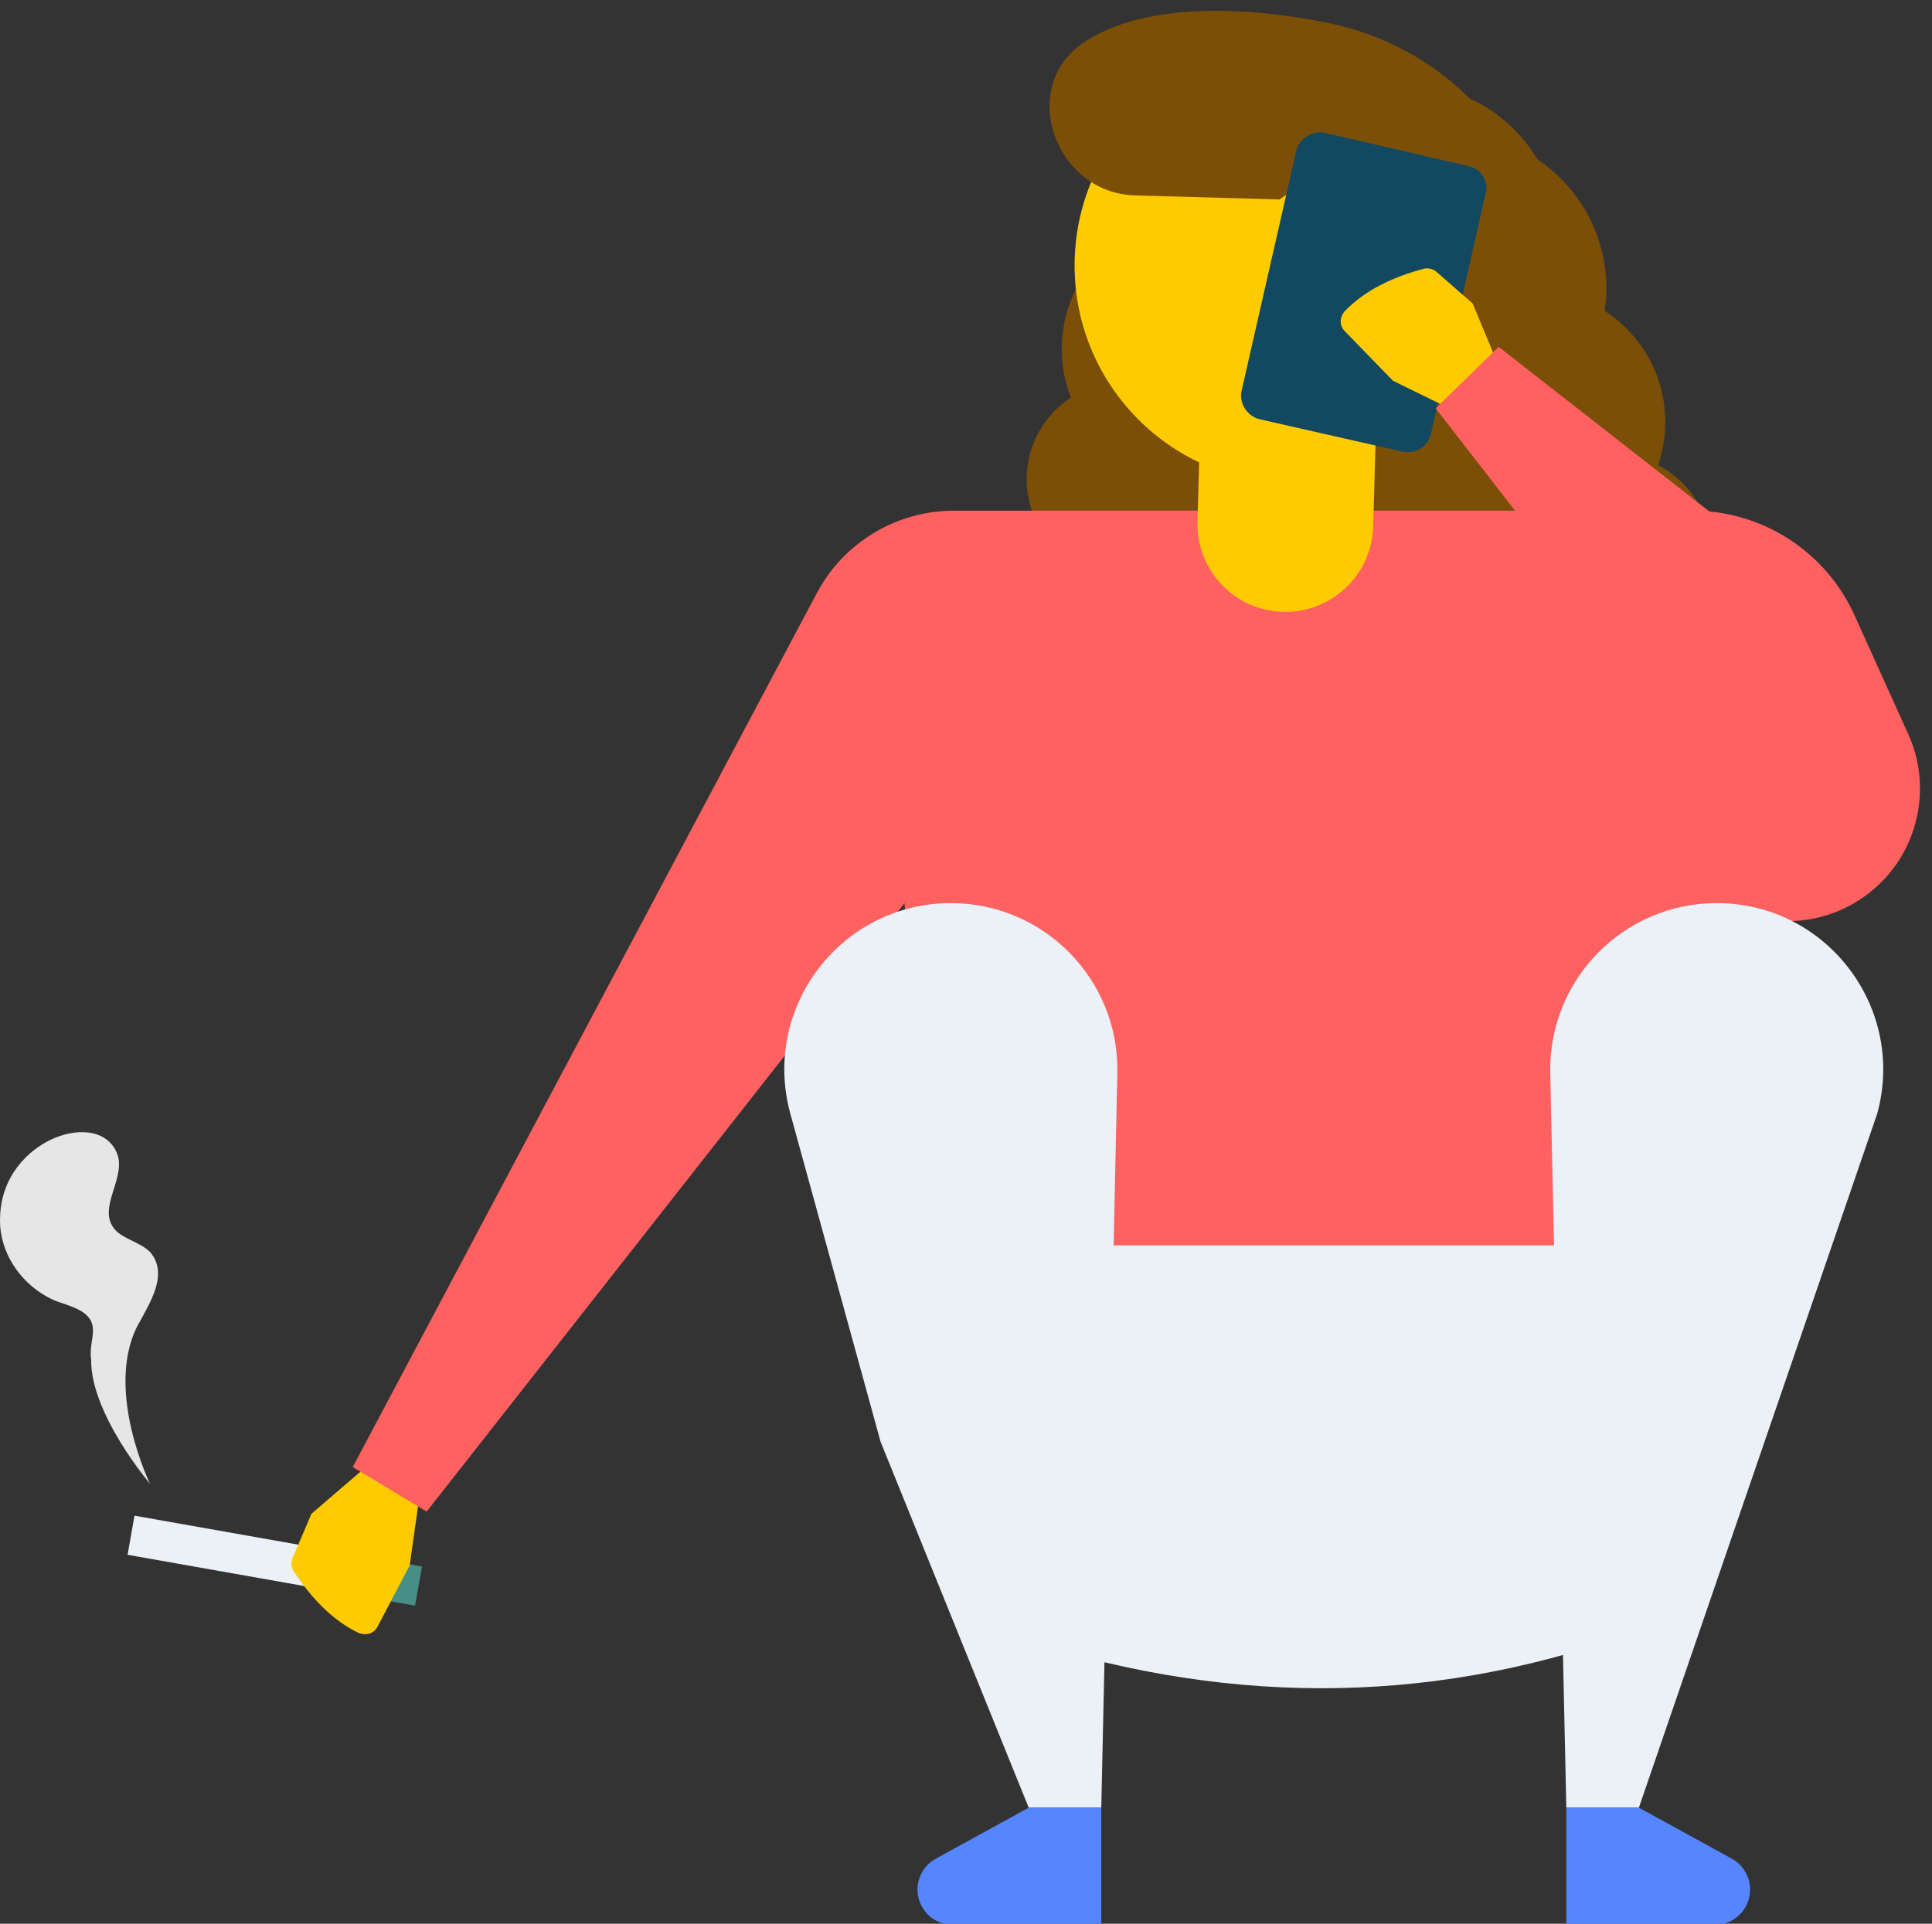 <?xml version="1.0" encoding="UTF-8"?><svg xmlns="http://www.w3.org/2000/svg" xmlns:xlink="http://www.w3.org/1999/xlink" height="48.1" preserveAspectRatio="xMidYMid meet" version="1.0" viewBox="0.5 0.3 48.3 48.1" width="48.3" zoomAndPan="magnify"><rect x="0.5" y="0.3" width="48.3" height="48.1" fill="#333333" stroke="none"/><g><g><g><g><g id="change1_1"><circle cx="36.795" cy="7.504" fill="#7C4F08" r="3.864"/></g><g><g id="change1_7"><circle cx="38.826" cy="10.853" fill="#7C4F08" r="3.306"/></g></g><g><g id="change1_4"><circle cx="36.774" cy="12.13" fill="#7C4F08" r="3.306"/></g></g><g><g id="change1_6"><circle cx="30.35" cy="9.024" fill="#7C4F08" r="3.306"/></g></g><g id="change1_3"><circle cx="40.842" cy="14.096" fill="#7C4F08" r="2.432"/></g><g id="change1_2"><circle cx="28.599" cy="12.281" fill="#7C4F08" r="2.432"/></g><g id="change1_8"><circle cx="40.565" cy="17.16" fill="#7C4F08" r="2.368"/></g></g><g><g><g><g><g id="change2_5"><circle cx="32.811" cy="6.939" fill="#FECB00" r="5.446"/></g></g><g><g id="change1_5"><path d="M34.733,5.35l-5.857-0.164c-1.982-0.055-2.939-2.671-1.311-3.802 c1.212-0.842,3.376-1.06,6.117-0.514c2.89,0.575,5.238,2.939,5.322,5.884c0.083,2.924-1.369,5.33-4.143,5.505L34.733,5.35z" fill="#7C4F08"/></g></g><g id="change1_9"><path d="M36.343,2.49c0.269,0.049,0.536,0.121,0.798,0.231c1.936,0.814,2.855,3.064,2.042,5v0 c-0.53,1.261-1.67,2.079-2.935,2.279L36.343,2.49z" fill="#7C4F08"/></g><g><g id="change2_1"><ellipse cx="33.592" cy="7.495" fill="#FECB00" rx="2.093" ry="2.613" transform="rotate(-178.379 33.592 7.495)"/></g></g></g></g></g></g></g><g><g><g><g id="change3_2"><path d="M3.738 38.609H8.565V39.602H3.738z" fill="#ECF1F8" transform="rotate(-169.965 6.152 39.106)"/></g><g id="change4_1"><path d="M8.34 39.23H10.984V40.223H8.34z" fill="#478E87" transform="rotate(-169.965 9.662 39.727)"/></g></g><g id="change5_1"><path d="M0.503,30.72c-0.048,0.902,0.554,1.763,1.403,2.113c0.355,0.129,0.846,0.239,0.91,0.628 c0.044,0.252-0.088,0.495-0.037,0.837C2.762,35.649,4.25,37.4,4.25,37.4s-1.124-2.308-0.328-3.921 c0.344-0.634,0.796-1.322,0.331-1.873c-0.263-0.268-0.741-0.331-0.932-0.631c-0.333-0.503,0.274-1.173,0.133-1.753 C3.074,27.942,0.554,28.767,0.503,30.72z" fill="#E6E6E6"/></g></g><g><g id="change2_2"><path d="M9.482,41.137c-0.668-0.315-1.207-0.883-1.655-1.576c-0.056-0.115-0.054-0.23,0.004-0.345l0.455-1.066 l1.366-1.174l1.322,0.826l-0.233,1.643l-0.801,1.524C9.846,41.152,9.652,41.196,9.482,41.137z" fill="#FECB00"/></g></g><g id="change6_1"><path d="M24.022,37.262h19.599c0.26-5.013,0.728-14.049,0.728-14.049c0.278,0.08,0.557,0.12,0.835,0.12 c0.835,0,1.671-0.318,2.307-0.935c0.995-0.955,1.293-2.467,0.716-3.74l-1.346-2.978c-0.719-1.589-2.301-2.611-4.046-2.611H24.349 c-1.436,0-2.755,0.793-3.429,2.062L9.318,36.982l1.848,1.113l11.947-15.213L24.022,37.262z" fill="#FF6161"/></g></g><g id="change3_4"><path d="M41.209,31.439H25.689l0,9.724c5.235,1.777,10.41,1.82,15.519,0L41.209,31.439z" fill="#ECF1F8"/></g><g><g><g id="change3_1"><path d="M41.472,45.498h-1.814l-0.402-18.38c-0.042-2.328,1.834-4.237,4.161-4.237h0 c2.748,0,4.741,2.615,4.013,5.265L41.472,45.498z" fill="#ECF1F8"/></g><g><g><g><g><g id="change7_2"><path d="M39.658,45.498v2.931h3.71c0.49,0,0.884-0.394,0.884-0.884c0-0.322-0.176-0.619-0.459-0.772 l-2.321-1.275H39.658z" fill="#5586FF"/></g></g></g></g></g></g><g><g id="change3_3"><path d="M26.218,45.498h1.814l0.402-18.381c0.041-2.327-1.834-4.236-4.162-4.236h0 c-2.748,0-4.742,2.616-4.013,5.266l2.256,8.203L26.218,45.498z" fill="#ECF1F8"/></g><g><g><g><g><g id="change7_1"><path d="M28.032,45.498v2.931h-3.71c-0.49,0-0.884-0.394-0.884-0.884c0-0.322,0.176-0.619,0.459-0.772 l2.321-1.275H28.032z" fill="#5586FF"/></g></g></g></g></g></g></g><g><g><g><g><g><g><g><g><g><g><g id="change2_3"><path d="M30.565,8.769l-0.128,4.572c-0.034,1.213,0.922,2.224,2.135,2.258h0 c1.213,0.034,2.224-0.922,2.258-2.136l0.128-4.578L30.565,8.769z" fill="#FECB00"/></g></g></g></g></g></g></g></g></g></g></g><g><g id="change8_1"><path d="M37.643,5.13l-1.372,6.027c-0.08,0.318-0.378,0.497-0.696,0.438l-3.6-0.816 c-0.298-0.079-0.497-0.398-0.438-0.696l1.373-6.027c0.079-0.298,0.398-0.497,0.696-0.438l3.601,0.835 C37.524,4.514,37.723,4.832,37.643,5.13z" fill="#124860"/></g><g><g id="change2_4"><path d="M34.103,8.098c0.507-0.537,1.214-0.874,2.012-1.084c0.127-0.017,0.236,0.02,0.327,0.11l0.873,0.763 l0.693,1.663l-1.195,1l-1.49-0.731l-1.2-1.234C33.976,8.439,33.994,8.241,34.103,8.098z" fill="#FECB00"/></g></g><g id="change6_2"><path d="M37.967 8.973L46.725 15.818 45.987 22.881 36.391 10.51z" fill="#FF6161"/></g></g></g></svg>